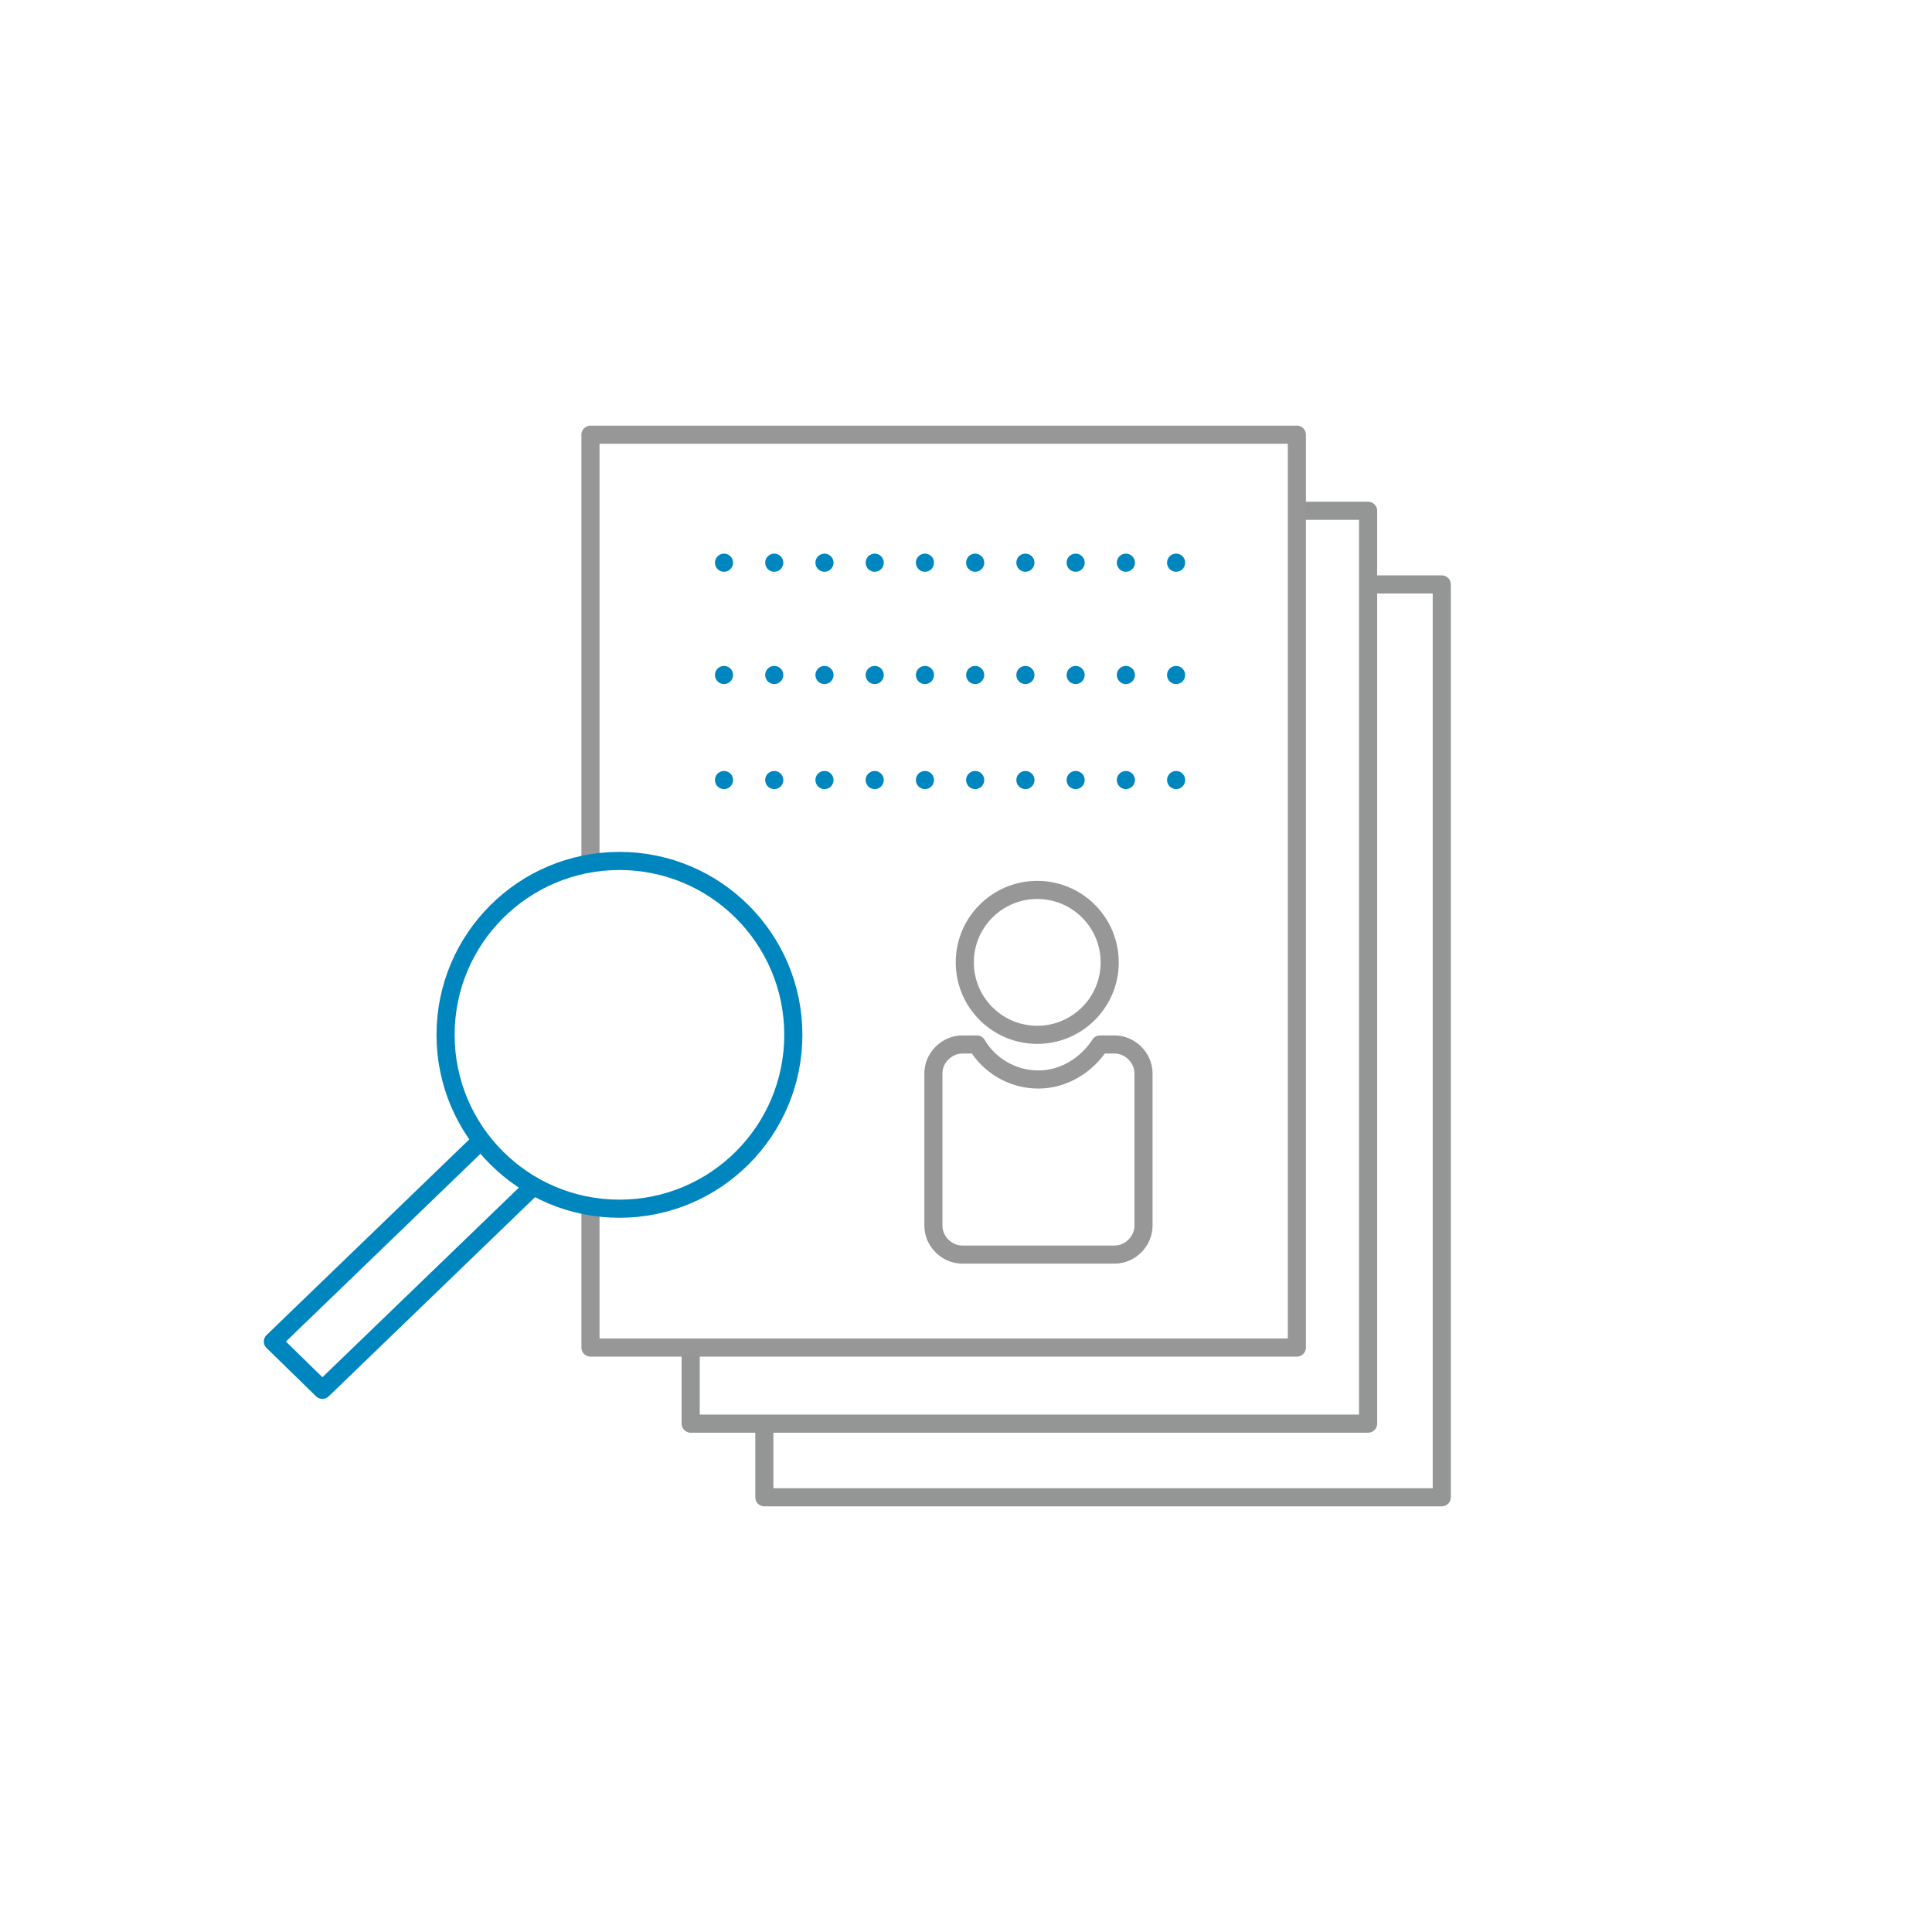 <?xml version="1.0" encoding="utf-8"?>
<!-- Generator: Adobe Illustrator 27.3.1, SVG Export Plug-In . SVG Version: 6.00 Build 0)  -->
<svg version="1.1" id="Layer_1" xmlns="http://www.w3.org/2000/svg" xmlns:xlink="http://www.w3.org/1999/xlink" x="0px" y="0px"
	 viewBox="0 0 160 160" style="enable-background:new 0 0 160 160;" xml:space="preserve">
<style type="text/css">
	.st0{fill:none;stroke:#939494;stroke-width:1.5;stroke-linejoin:round;stroke-miterlimit:10;}
	.st1{fill:none;stroke:#0086BE;stroke-width:1.5;stroke-linecap:round;stroke-linejoin:round;stroke-miterlimit:10;}
	.st2{fill:none;stroke:#369BD2;stroke-width:1.5;stroke-linecap:round;stroke-linejoin:round;stroke-miterlimit:10;}
	.st3{fill:none;stroke:#939494;stroke-width:1.5;stroke-linecap:round;stroke-linejoin:round;stroke-miterlimit:10;}
	
		.st4{fill:none;stroke:#0086BE;stroke-width:1.5;stroke-linecap:round;stroke-linejoin:round;stroke-miterlimit:10;stroke-dasharray:0,4.16;}
	.st5{fill:none;stroke:#979797;stroke-width:1.5;stroke-linecap:round;stroke-linejoin:round;stroke-miterlimit:10;}
	.st6{fill:none;stroke:#0086BE;stroke-width:1.5;stroke-linecap:round;stroke-linejoin:round;}
	.st7{fill:none;stroke:#939494;stroke-width:1.5;stroke-linecap:round;stroke-linejoin:round;}
	.st8{fill:none;stroke:#0086BE;stroke-width:1.5;stroke-linecap:round;stroke-linejoin:round;stroke-dasharray:0,4.16;}
	.st9{fill:#0086BE;}
	.st10{fill:none;stroke:#949595;stroke-width:1.5;stroke-linecap:round;stroke-linejoin:round;stroke-miterlimit:10;}
	.st11{fill:none;stroke:#949595;stroke-width:1.5;stroke-linejoin:round;stroke-miterlimit:10;}
</style>
<g>
	<g>
		<line class="st4" x1="97.4" y1="55.9" x2="57.6" y2="55.9"/>
		<line class="st4" x1="97.4" y1="64.6" x2="57.2" y2="64.6"/>
		<line class="st4" x1="97.4" y1="46.6" x2="57.2" y2="46.6"/>
	</g>
	<polyline class="st11" points="107.3,42.3 113.3,42.3 113.3,47.4 113.3,117.9 62.2,117.9 57.2,117.9 57.2,111.5 	"/>
	<polyline class="st11" points="63.3,117.9 63.3,124 119.4,124 119.4,48.4 113.4,48.4 	"/>
	<g>
		<circle class="st5" cx="85.9" cy="79.7" r="6"/>
		<path class="st5" d="M91.1,86.5h1.2c1.3,0,2.4,1.1,2.4,2.4v12.6c0,1.3-1.1,2.4-2.4,2.4H79.7c-1.3,0-2.4-1.1-2.4-2.4V88.9
			c0-1.3,1.1-2.4,2.4-2.4h1.2v0c1,1.7,2.9,2.9,5.1,2.9C88.1,89.4,90,88.2,91.1,86.5L91.1,86.5z"/>
	</g>
	<polyline class="st5" points="48.9,71.4 48.9,36 107.4,36 107.4,111.6 48.9,111.6 48.9,100.1 	"/>
	<g>
		<circle class="st1" cx="51.3" cy="85.7" r="14.4"/>
		<polyline class="st1" points="39.8,94.5 22.6,111.1 26.7,115.1 43.9,98.5 		"/>
	</g>
</g>
</svg>

